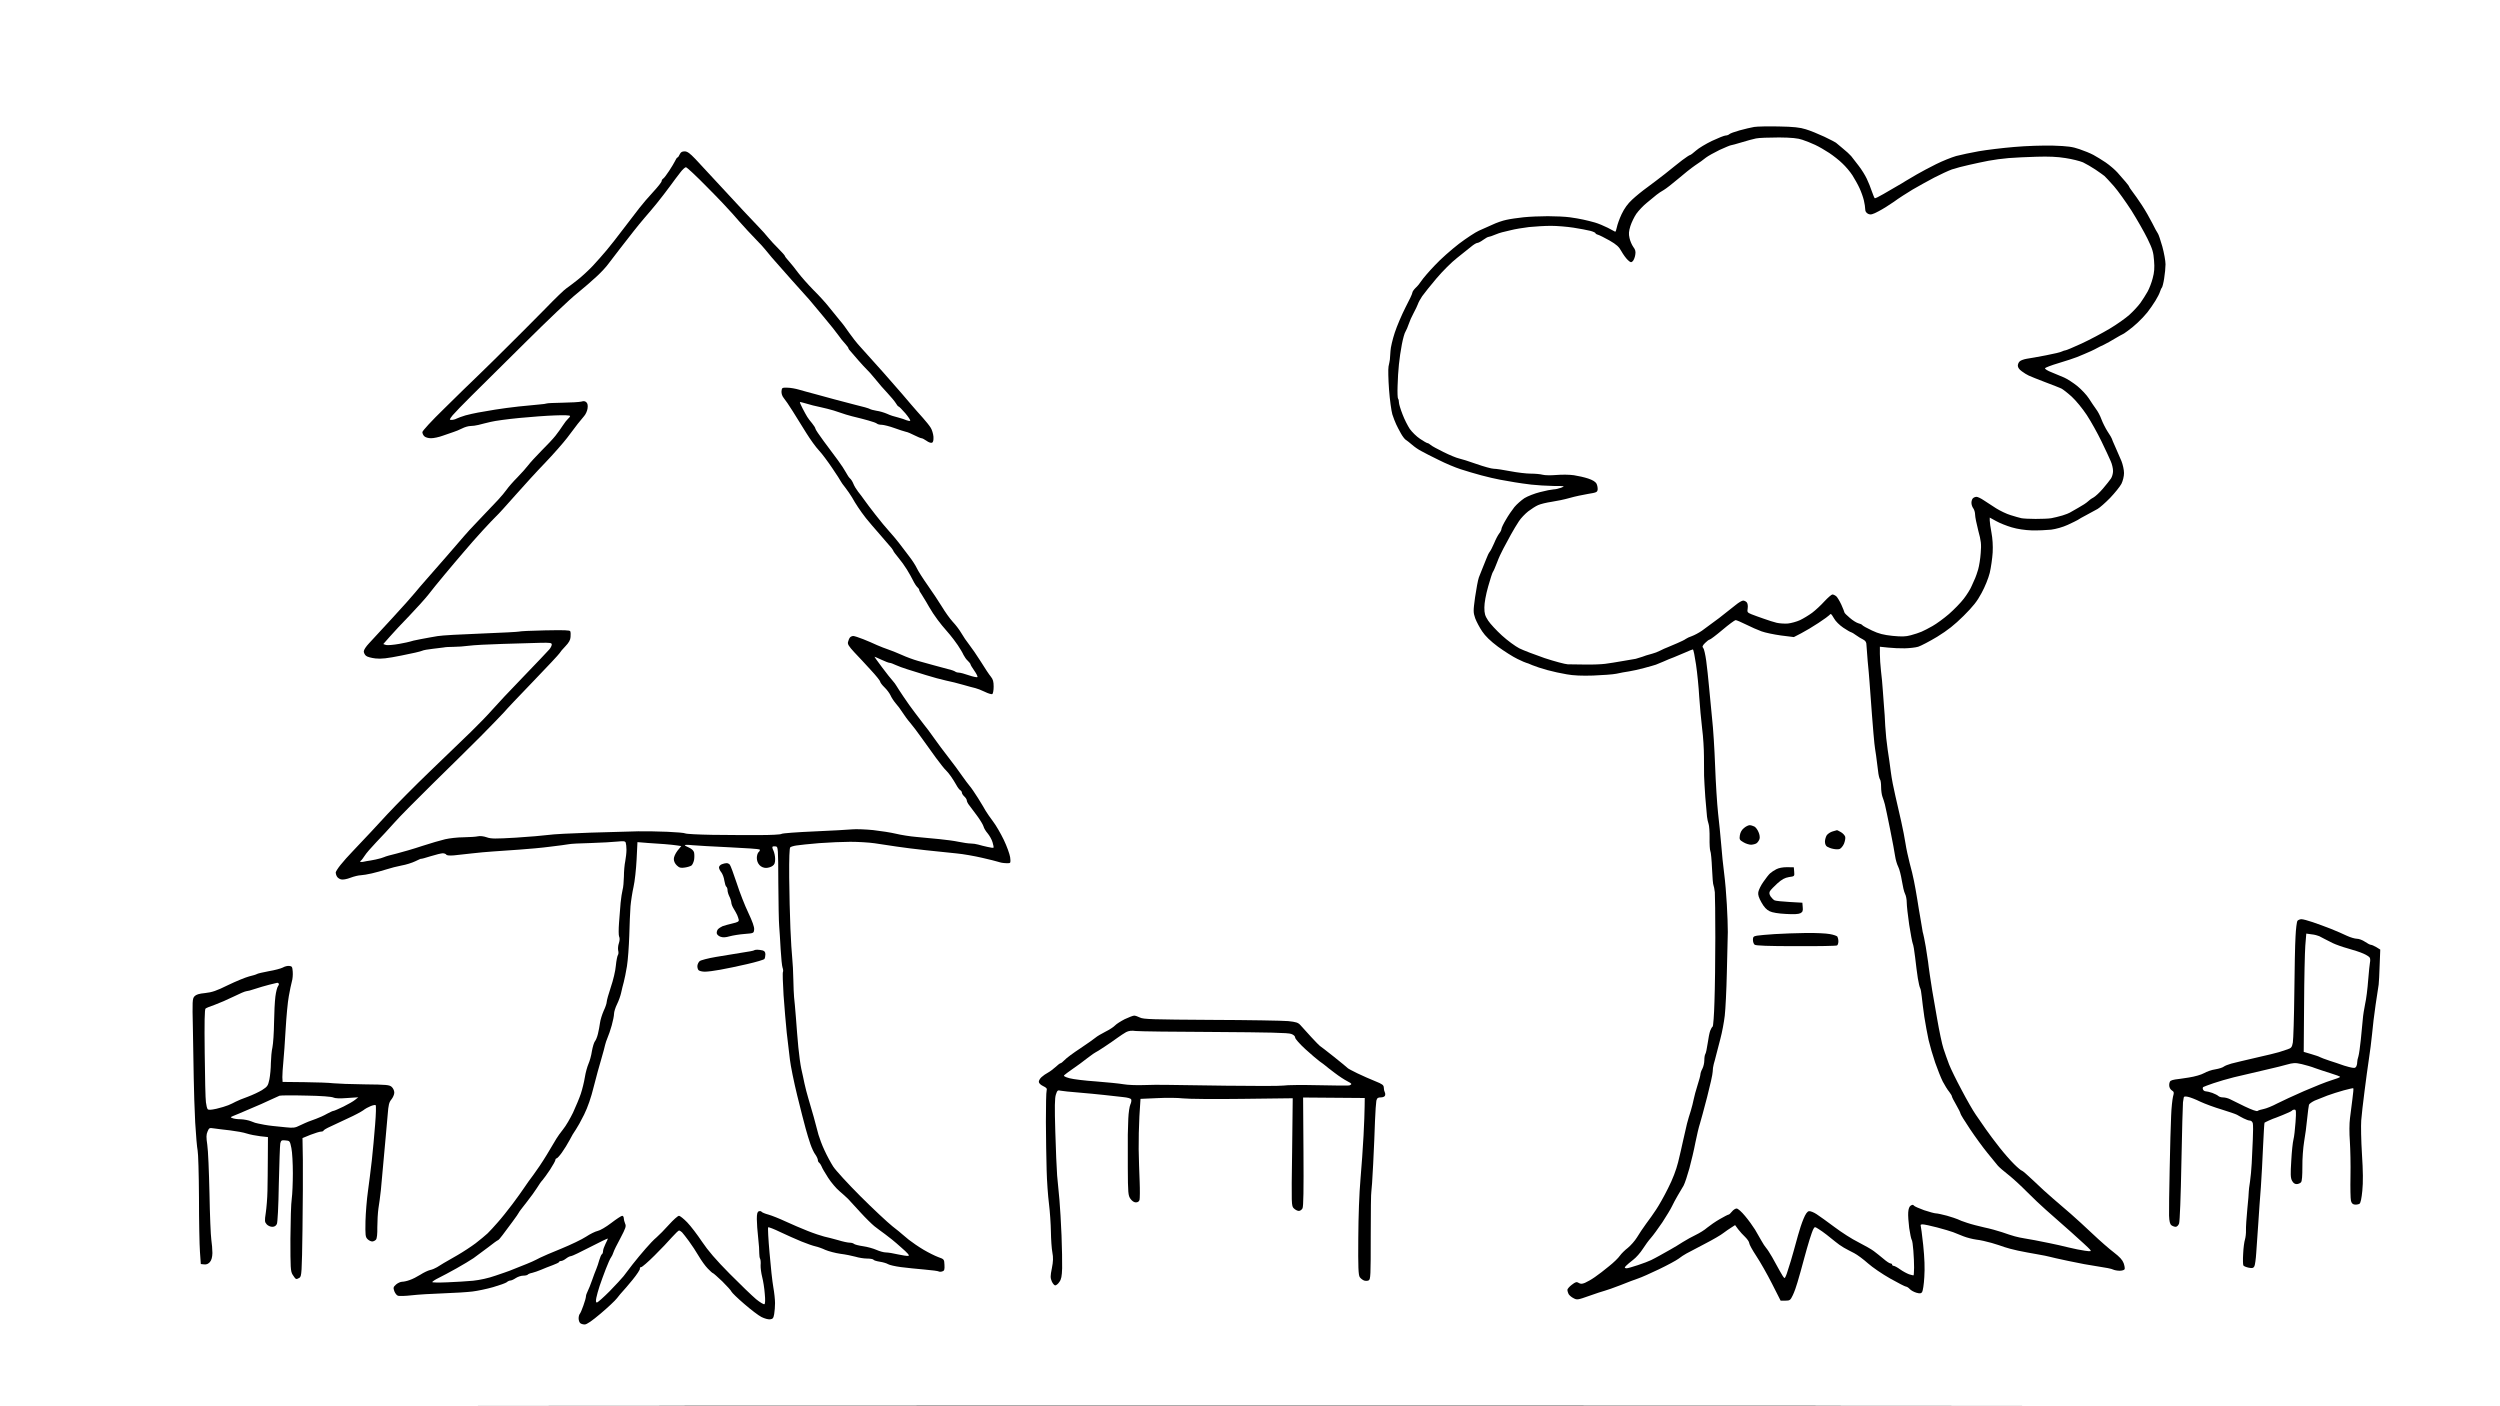 <?xml version="1.0" standalone="no"?>
<!DOCTYPE svg PUBLIC "-//W3C//DTD SVG 20010904//EN"
 "http://www.w3.org/TR/2001/REC-SVG-20010904/DTD/svg10.dtd">
<svg version="1.0" xmlns="http://www.w3.org/2000/svg"
 width="2048pt" height="1152pt" viewBox="0 0 2048 1152"
 preserveAspectRatio="xMidYMid meet">
<g transform="translate(0,1152) scale(0.1,-0.1)"
fill="#000000" stroke="none">
<g>
<path d="M14573 10484 c-87 2 -178 0 -203 -4 -25 -4 -78 -17 -119 -28 -40 -11
-78 -25 -84 -31 -6 -6 -20 -11 -30 -11 -11 0 -61 -20 -112 -44 -50 -24 -110
-60 -132 -80 -22 -20 -44 -36 -48 -36 -5 0 -33 -19 -64 -42 -31 -24 -58 -45
-61 -48 -3 -3 -39 -32 -81 -65 -42 -33 -107 -82 -145 -110 -38 -27 -93 -72
-123 -100 -37 -34 -64 -72 -87 -120 -18 -38 -35 -87 -39 -108 -4 -21 -10 -37
-14 -35 -3 2 -30 16 -60 32 -30 15 -77 35 -105 43 -28 8 -71 19 -96 24 -25 6
-74 14 -110 19 -36 5 -117 9 -180 9 -63 0 -153 -4 -200 -9 -47 -5 -110 -14
-140 -21 -30 -6 -82 -24 -115 -40 -33 -15 -82 -37 -110 -49 -27 -12 -101 -60
-163 -107 -61 -47 -151 -126 -198 -177 -48 -50 -97 -107 -109 -126 -12 -19
-34 -46 -49 -59 -14 -14 -26 -31 -26 -39 0 -8 -25 -62 -56 -120 -30 -59 -70
-152 -88 -207 -18 -55 -34 -122 -35 -150 -2 -27 -4 -59 -5 -70 -2 -11 -6 -37
-11 -57 -4 -20 -2 -105 4 -189 6 -83 19 -175 27 -203 9 -28 23 -64 31 -81 7
-16 25 -50 39 -75 13 -24 32 -48 40 -53 8 -5 31 -22 50 -39 19 -17 53 -41 77
-53 23 -13 87 -46 143 -73 55 -28 136 -62 180 -76 43 -14 120 -37 169 -50 50
-13 119 -30 155 -36 36 -7 90 -16 120 -21 30 -5 91 -14 135 -19 44 -5 125 -10
180 -11 95 0 98 -1 65 -14 -19 -7 -48 -14 -63 -14 -16 -1 -65 -10 -110 -22
-45 -11 -103 -34 -129 -50 -25 -17 -62 -49 -82 -73 -19 -24 -51 -70 -70 -104
-20 -33 -36 -67 -36 -75 0 -8 -8 -25 -19 -38 -10 -13 -29 -49 -41 -79 -13 -30
-29 -62 -36 -70 -7 -8 -20 -35 -29 -60 -10 -25 -24 -60 -31 -77 -8 -18 -21
-51 -29 -73 -8 -22 -21 -95 -31 -162 -16 -116 -15 -125 1 -173 10 -27 36 -76
57 -107 26 -39 67 -79 130 -126 51 -37 123 -83 159 -100 37 -18 69 -32 73 -32
3 0 25 -8 49 -19 23 -10 78 -28 122 -40 44 -12 116 -28 160 -35 53 -10 127
-13 217 -10 76 3 162 9 190 15 29 7 76 15 103 19 28 4 84 17 125 28 41 11 84
23 95 27 11 4 39 16 63 26 24 11 62 27 85 35 23 9 66 27 95 40 29 13 56 24 60
24 5 0 16 -56 26 -124 10 -68 22 -186 26 -262 5 -77 16 -194 24 -262 9 -67 15
-171 15 -230 0 -59 1 -129 1 -157 1 -27 5 -106 10 -175 6 -69 12 -141 14 -160
2 -19 8 -46 13 -60 5 -14 9 -65 8 -115 -1 -49 2 -97 6 -106 5 -9 11 -73 14
-144 3 -70 8 -132 12 -137 3 -6 8 -31 11 -57 2 -25 4 -192 4 -371 0 -179 -3
-415 -7 -525 -3 -110 -10 -202 -15 -205 -5 -3 -14 -18 -20 -34 -6 -16 -15 -63
-21 -105 -6 -42 -14 -80 -19 -86 -4 -5 -8 -28 -8 -50 0 -22 -7 -53 -16 -70 -9
-16 -16 -37 -16 -46 0 -9 -11 -50 -24 -90 -13 -41 -27 -92 -31 -114 -4 -22
-15 -65 -24 -95 -10 -30 -24 -77 -31 -105 -7 -27 -21 -88 -31 -135 -10 -47
-29 -129 -42 -182 -16 -63 -44 -138 -83 -214 -32 -65 -76 -142 -97 -173 -20
-31 -57 -83 -82 -116 -24 -33 -58 -83 -75 -112 -17 -28 -51 -66 -74 -85 -24
-18 -54 -48 -66 -65 -12 -18 -52 -57 -89 -86 -36 -30 -88 -70 -116 -89 -27
-19 -64 -40 -81 -47 -25 -10 -36 -10 -52 0 -16 10 -25 8 -56 -16 -20 -15 -36
-34 -36 -42 0 -8 5 -23 10 -34 6 -10 24 -26 41 -34 28 -15 34 -14 127 19 53
19 111 38 127 42 17 4 75 25 130 46 55 22 120 47 145 55 25 8 101 42 170 75
69 33 141 72 160 86 19 15 48 34 65 43 16 9 84 44 150 79 66 34 135 74 153 89
19 14 48 35 65 45 l31 20 25 -34 c14 -19 41 -48 59 -65 17 -17 32 -39 32 -49
0 -10 26 -57 57 -104 32 -48 90 -150 129 -227 l71 -140 39 0 c36 0 41 3 61 45
12 25 29 72 38 105 10 33 21 74 26 90 5 17 18 66 30 110 12 44 31 112 43 150
12 39 26 78 32 88 10 18 12 18 40 0 16 -10 47 -31 68 -48 21 -16 53 -42 70
-56 17 -15 49 -37 71 -50 22 -12 60 -33 85 -45 25 -13 75 -50 112 -83 37 -33
119 -89 183 -125 64 -36 122 -66 129 -66 7 0 21 -9 31 -20 10 -11 34 -24 54
-30 29 -8 38 -7 47 5 6 9 15 64 18 123 5 73 2 155 -9 262 -9 85 -19 158 -21
162 -3 4 5 8 16 8 12 0 65 -11 118 -25 54 -14 113 -32 132 -39 19 -8 58 -23
85 -34 28 -11 75 -23 105 -27 30 -3 87 -16 125 -27 39 -11 86 -27 105 -34 19
-7 69 -20 110 -29 41 -9 113 -22 159 -30 46 -8 91 -17 100 -20 9 -3 80 -19
156 -35 77 -17 186 -37 243 -45 57 -8 112 -19 122 -25 10 -5 35 -10 55 -10 19
0 38 6 40 13 3 6 -1 29 -8 49 -10 27 -32 51 -80 88 -36 27 -115 96 -175 153
-59 56 -139 129 -178 163 -38 33 -103 89 -144 124 -41 35 -114 101 -161 147
-48 46 -91 83 -96 83 -5 0 -34 24 -63 53 -29 28 -83 90 -120 137 -37 47 -87
113 -111 148 -24 35 -62 89 -83 120 -22 31 -74 122 -116 202 -43 80 -89 174
-103 210 -14 36 -34 94 -46 130 -12 36 -35 146 -52 245 -17 99 -35 203 -40
230 -4 28 -13 86 -20 130 -6 44 -13 91 -14 105 -2 14 -10 70 -19 124 -10 55
-19 102 -21 106 -2 3 -6 23 -9 45 -4 22 -11 65 -16 95 -6 30 -16 96 -24 145
-8 50 -20 117 -27 150 -6 33 -22 98 -35 145 -12 47 -28 119 -34 160 -6 41 -22
122 -35 180 -13 58 -35 152 -48 210 -14 58 -31 146 -37 195 -6 50 -18 132 -26
183 -8 52 -17 139 -20 195 -2 56 -7 127 -10 157 -3 30 -7 91 -10 135 -3 44 -9
116 -15 160 -5 44 -9 106 -9 138 l0 59 67 -7 c38 -4 99 -7 137 -6 38 1 87 6
110 13 22 7 93 44 156 82 87 54 139 95 216 171 78 78 111 119 147 187 28 51
56 121 67 165 10 43 21 118 24 167 3 56 -1 116 -10 163 -8 41 -14 86 -14 99
l0 24 53 -29 c28 -16 86 -39 127 -51 47 -14 108 -23 165 -25 50 -1 121 2 158
6 39 5 96 21 135 39 37 17 74 35 82 40 8 6 41 25 74 42 32 18 73 40 90 49 17
10 63 50 102 90 39 41 81 93 93 116 12 25 21 61 21 88 0 26 -10 70 -21 98 -12
29 -34 80 -50 115 -16 35 -29 66 -29 69 0 3 -15 29 -34 57 -18 28 -41 74 -51
101 -10 28 -30 66 -45 85 -14 19 -40 58 -58 86 -17 27 -60 73 -94 101 -35 28
-83 59 -108 70 -25 11 -71 30 -103 43 -32 12 -56 27 -54 33 2 6 52 25 113 43
60 18 127 40 149 49 22 9 49 20 60 25 11 5 36 16 55 24 19 9 42 20 50 25 8 5
33 17 55 27 22 11 64 34 93 52 29 17 55 32 57 32 3 0 24 13 46 30 23 16 60 47
82 68 23 21 58 58 78 83 19 24 49 67 66 95 17 27 34 61 38 75 4 13 11 29 16
34 4 6 13 40 18 75 6 36 11 88 11 115 0 28 -12 93 -26 145 -15 52 -31 101 -37
108 -6 7 -26 45 -46 85 -20 40 -58 106 -85 147 -27 41 -62 91 -77 110 -14 19
-27 37 -27 40 1 3 -12 20 -28 39 -16 19 -46 54 -68 78 -21 23 -64 60 -96 82
-31 21 -77 49 -101 62 -24 13 -75 34 -114 47 -58 20 -95 25 -215 29 -84 2
-219 -2 -320 -11 -96 -8 -227 -24 -290 -35 -63 -11 -146 -29 -185 -39 -38 -11
-113 -41 -165 -67 -52 -26 -124 -64 -158 -84 -35 -20 -76 -44 -90 -53 -15 -10
-47 -29 -72 -43 -25 -14 -74 -43 -110 -64 -36 -21 -68 -37 -72 -35 -3 2 -14
28 -24 57 -9 28 -28 75 -41 102 -13 28 -42 75 -66 106 -23 31 -51 67 -62 80
-11 13 -42 42 -70 64 -27 22 -52 43 -55 46 -3 3 -45 25 -95 49 -49 23 -118 51
-152 61 -47 15 -101 21 -220 23z m-3 -90 c107 -1 158 -6 195 -19 28 -9 75 -28
105 -42 30 -14 82 -44 115 -66 33 -22 82 -60 108 -86 27 -25 64 -69 82 -97 18
-29 45 -76 58 -105 14 -30 30 -75 36 -101 6 -26 11 -58 11 -73 0 -17 8 -29 24
-37 21 -9 34 -6 85 21 33 17 89 52 126 78 36 27 105 71 153 100 48 28 128 72
177 98 50 26 115 56 145 67 30 10 93 27 140 37 47 11 119 26 160 34 41 8 116
18 165 22 50 4 153 9 230 11 96 3 170 0 236 -11 53 -8 117 -24 143 -35 25 -12
72 -39 103 -60 32 -22 65 -45 73 -52 8 -7 43 -45 77 -83 34 -39 98 -129 144
-200 45 -72 104 -175 131 -230 42 -86 49 -111 54 -180 5 -59 2 -97 -11 -144
-9 -36 -28 -85 -42 -110 -14 -26 -41 -67 -59 -93 -19 -26 -59 -69 -90 -97 -30
-27 -103 -79 -162 -114 -59 -35 -162 -90 -229 -121 -67 -31 -127 -56 -133 -56
-5 0 -18 -4 -28 -9 -9 -6 -69 -20 -132 -32 -63 -12 -134 -25 -157 -28 -23 -4
-49 -13 -57 -21 -9 -7 -16 -23 -16 -36 0 -14 12 -32 33 -46 17 -13 43 -29 57
-35 14 -7 75 -31 135 -54 61 -23 120 -46 132 -52 12 -6 50 -35 84 -66 34 -31
89 -98 124 -151 34 -52 88 -149 120 -215 32 -66 66 -139 76 -163 11 -24 19
-60 19 -81 0 -20 -8 -48 -17 -61 -9 -14 -39 -51 -66 -83 -27 -32 -63 -65 -78
-73 -16 -8 -36 -23 -46 -33 -10 -10 -45 -33 -78 -51 -33 -18 -64 -36 -70 -40
-5 -4 -32 -14 -60 -23 -27 -8 -68 -18 -90 -22 -22 -4 -80 -6 -130 -6 -49 0
-102 3 -116 6 -14 3 -54 14 -88 25 -34 10 -87 36 -119 56 -31 20 -76 49 -100
65 -23 16 -51 29 -60 29 -10 0 -23 -5 -30 -12 -7 -7 -12 -23 -12 -37 0 -15 7
-35 15 -45 8 -11 15 -34 15 -52 0 -18 12 -76 26 -131 23 -84 26 -110 20 -183
-3 -47 -13 -107 -21 -135 -8 -27 -19 -59 -24 -70 -5 -11 -18 -40 -29 -65 -10
-25 -40 -73 -65 -105 -25 -33 -80 -89 -121 -125 -42 -36 -102 -80 -134 -98
-31 -18 -72 -39 -91 -47 -18 -8 -58 -21 -88 -29 -43 -12 -75 -12 -150 -5 -73
8 -111 17 -168 44 -41 19 -76 39 -79 44 -3 5 -18 12 -32 15 -15 4 -46 23 -70
44 -24 20 -44 40 -44 44 0 4 -12 33 -26 65 -15 32 -34 63 -43 70 -9 7 -22 13
-30 13 -7 0 -36 -25 -65 -56 -28 -31 -73 -73 -101 -94 -27 -20 -72 -47 -99
-60 -28 -13 -73 -25 -100 -28 -28 -2 -69 1 -91 6 -22 5 -69 20 -105 33 -36 12
-81 29 -102 37 -34 14 -36 18 -31 48 3 20 0 40 -7 49 -7 8 -20 15 -30 15 -10
0 -37 -16 -60 -35 -23 -19 -85 -68 -137 -108 -52 -39 -116 -86 -141 -104 -26
-18 -63 -37 -82 -44 -19 -6 -42 -17 -50 -23 -8 -7 -40 -22 -70 -35 -30 -13
-66 -28 -80 -34 -14 -5 -41 -17 -60 -27 -19 -10 -48 -21 -65 -25 -16 -5 -32
-9 -35 -10 -3 0 -23 -7 -45 -15 -22 -7 -47 -15 -55 -17 -8 -1 -55 -10 -105
-18 -49 -9 -115 -19 -145 -23 -30 -4 -102 -7 -160 -6 -58 1 -124 2 -147 2 -22
1 -108 24 -190 51 -81 28 -175 64 -207 80 -33 17 -97 64 -142 105 -45 41 -96
96 -113 122 -26 40 -31 57 -31 108 0 37 12 104 31 171 17 60 34 114 39 120 5
5 19 39 33 75 13 36 37 88 52 115 15 28 43 79 62 115 20 36 49 85 66 110 16
25 51 61 76 81 25 19 62 43 81 51 19 9 69 21 110 27 41 6 109 20 150 32 41 12
109 26 150 33 69 11 75 14 78 36 1 14 -3 36 -10 49 -9 15 -32 29 -68 41 -30
10 -83 22 -117 27 -34 5 -98 6 -143 2 -45 -4 -96 -3 -113 2 -18 5 -61 9 -97 9
-36 0 -111 9 -168 20 -56 11 -117 20 -135 20 -18 0 -82 18 -142 39 -61 22
-126 42 -145 46 -19 4 -75 27 -125 52 -49 24 -97 50 -105 58 -9 8 -21 15 -26
15 -5 0 -33 16 -61 35 -29 19 -66 56 -84 81 -17 26 -45 80 -60 121 -16 41 -29
84 -29 97 0 12 -3 26 -7 30 -4 3 -6 50 -4 104 1 53 6 133 11 177 4 44 15 118
24 164 9 47 22 94 30 105 7 12 19 39 26 61 7 22 25 63 40 90 15 28 31 61 35
73 4 13 20 43 35 65 16 23 69 89 118 147 49 58 124 133 168 167 43 34 95 76
115 92 20 17 43 31 51 31 8 0 29 11 48 25 19 14 39 25 46 25 6 0 29 8 50 17
22 9 48 18 58 20 11 2 45 10 75 18 31 8 97 19 146 25 50 5 131 10 180 10 50 0
133 -7 185 -15 52 -8 114 -20 138 -26 23 -6 42 -15 42 -19 0 -4 9 -10 21 -13
11 -3 53 -24 94 -47 59 -34 78 -52 98 -89 14 -25 37 -57 52 -71 23 -21 27 -22
41 -9 8 9 17 31 20 51 5 27 1 43 -16 65 -12 17 -26 49 -31 73 -8 34 -6 55 7
98 10 31 32 76 49 101 18 25 56 66 86 90 30 24 65 53 79 65 14 11 41 30 60 40
19 11 71 52 116 90 45 39 108 89 140 111 32 21 73 50 89 64 17 13 67 41 112
63 46 21 87 38 92 38 5 0 45 11 88 24 43 13 96 28 118 32 22 5 105 8 185 8z
m428 -3904 c4 0 16 -17 27 -37 11 -21 44 -54 75 -75 30 -20 59 -37 64 -37 5
-1 23 -11 40 -24 17 -12 43 -29 59 -36 20 -11 27 -22 27 -45 1 -17 5 -76 10
-131 6 -55 12 -131 15 -170 3 -38 12 -160 20 -270 9 -110 17 -216 20 -235 2
-19 8 -64 14 -100 5 -36 12 -92 16 -125 3 -33 11 -64 16 -70 5 -5 9 -33 9 -61
0 -29 5 -65 11 -81 6 -15 15 -44 20 -63 5 -19 24 -111 43 -205 19 -93 37 -192
41 -220 4 -27 15 -66 25 -85 10 -19 23 -71 30 -115 7 -44 18 -92 26 -107 8
-15 14 -47 14 -72 0 -24 9 -106 20 -181 12 -76 25 -145 29 -154 5 -9 14 -61
20 -116 6 -55 16 -131 22 -170 6 -38 15 -74 19 -80 4 -5 10 -37 13 -70 3 -33
13 -107 21 -165 9 -58 25 -143 35 -190 11 -47 35 -130 54 -185 19 -55 47 -125
62 -155 16 -30 39 -68 52 -83 12 -16 23 -33 23 -39 0 -5 16 -37 35 -69 19 -33
35 -65 35 -71 0 -6 35 -63 78 -127 42 -63 107 -152 143 -196 36 -45 75 -91 85
-104 10 -12 48 -45 84 -73 36 -28 106 -92 155 -142 50 -50 119 -116 155 -147
36 -31 128 -112 205 -181 77 -69 147 -133 155 -143 14 -17 12 -18 -40 -11 -30
4 -91 16 -135 27 -44 11 -114 27 -155 35 -41 8 -95 19 -120 24 -25 4 -63 11
-85 15 -22 3 -58 11 -80 17 -22 6 -69 21 -105 34 -36 12 -101 30 -145 39 -44
10 -107 26 -139 37 -33 10 -68 24 -79 30 -11 5 -50 18 -88 29 -38 10 -78 19
-90 19 -11 0 -55 12 -97 26 -42 15 -80 32 -84 38 -5 8 -12 8 -25 0 -12 -7 -19
-26 -21 -55 -2 -24 2 -82 8 -129 7 -47 16 -89 20 -95 5 -5 11 -46 14 -90 4
-44 6 -107 6 -140 -1 -33 -2 -61 -4 -62 -1 -2 -18 2 -37 8 -19 7 -52 25 -73
40 -22 16 -46 29 -53 29 -7 0 -13 5 -13 10 0 6 -6 10 -14 10 -7 0 -33 17 -57
38 -24 20 -60 49 -79 63 -19 15 -77 47 -127 73 -51 25 -138 81 -195 124 -57
42 -122 90 -146 105 -24 16 -52 27 -63 25 -14 -2 -28 -22 -45 -63 -14 -33 -34
-94 -45 -135 -11 -41 -27 -100 -36 -130 -8 -30 -19 -66 -23 -80 -5 -14 -16
-51 -26 -82 -9 -32 -21 -58 -25 -58 -5 0 -22 26 -39 58 -17 31 -45 82 -63 114
-18 31 -39 64 -49 75 -9 10 -26 36 -38 58 -12 22 -36 63 -53 92 -18 29 -54 79
-82 112 -28 34 -58 61 -69 61 -10 0 -27 -11 -38 -25 -11 -14 -23 -25 -28 -25
-5 0 -37 -17 -72 -37 -35 -20 -81 -52 -103 -70 -21 -19 -64 -45 -93 -59 -30
-14 -78 -41 -107 -59 -29 -19 -74 -46 -101 -61 -26 -15 -66 -37 -89 -50 -22
-12 -53 -29 -70 -37 -16 -8 -65 -27 -108 -41 -42 -14 -84 -26 -92 -26 -8 0
-15 3 -15 6 0 3 6 11 13 17 6 7 32 28 56 47 24 18 59 58 78 88 19 30 49 71 67
91 18 20 60 78 94 128 33 51 69 110 78 130 10 21 31 61 47 88 17 28 38 65 49
83 10 19 31 82 47 140 16 59 39 156 50 215 12 60 28 127 36 150 7 23 34 121
59 218 25 96 46 190 46 209 0 18 4 47 9 64 5 17 14 49 19 71 6 22 21 83 35
135 14 52 30 138 36 190 6 52 14 210 17 350 4 140 7 291 8 335 0 44 -3 145 -8
225 -4 80 -14 195 -22 255 -8 61 -19 166 -24 235 -6 69 -17 186 -26 260 -8 74
-19 248 -24 385 -5 138 -16 313 -25 390 -8 77 -19 194 -25 260 -6 66 -16 161
-23 212 -7 51 -18 98 -24 104 -10 10 -8 19 14 41 15 15 32 28 37 28 6 0 54 36
106 80 52 44 101 80 108 80 7 0 45 -16 85 -36 39 -20 97 -45 127 -56 30 -11
102 -26 160 -34 l105 -13 60 31 c33 17 97 55 142 85 46 30 85 59 89 64 3 5 8
9 12 9z"/>
<g>
<path d="M14333 4760 c-10 0 -31 -10 -46 -23 -18 -14 -30 -35 -34 -59 -5 -34
-3 -39 28 -57 19 -12 48 -21 64 -21 17 1 37 6 46 13 9 7 19 22 23 34 4 12 1
37 -8 56 -8 20 -23 40 -34 46 -12 6 -29 11 -39 11z"/>
</g>
<g>
<path d="M15048 4719 c-1 0 -17 -5 -35 -10 -18 -5 -39 -19 -48 -31 -8 -13 -15
-36 -15 -53 0 -18 7 -35 18 -41 10 -6 32 -15 50 -18 17 -4 41 -5 52 -1 11 4
27 23 36 43 8 20 13 46 10 57 -3 11 -18 28 -35 38 -16 9 -31 17 -33 16z"/>
</g>
<g>
<path d="M14639 4416 c-35 0 -67 -6 -88 -17 -18 -9 -41 -25 -51 -34 -11 -10
-35 -41 -55 -70 -20 -28 -38 -66 -41 -83 -4 -22 4 -46 26 -85 21 -38 42 -60
67 -72 22 -11 72 -19 132 -22 66 -4 104 -2 120 6 18 10 22 19 19 49 l-3 37
-105 6 c-58 3 -113 9 -122 13 -9 4 -24 19 -33 32 -11 18 -13 29 -6 43 6 10 33
39 61 64 38 34 61 46 95 52 46 6 46 7 43 43 l-3 37 -56 1z"/>
</g>
<g>
<path d="M14795 3877 c-77 -1 -192 -5 -255 -9 -63 -4 -130 -10 -147 -13 -28
-5 -33 -10 -33 -34 0 -16 6 -34 14 -40 9 -8 111 -12 339 -12 179 -1 331 2 336
6 6 3 11 18 11 33 0 15 -4 32 -8 39 -4 6 -32 16 -62 21 -30 6 -118 10 -195 9z"/>
</g>
</g>
<g>
<path d="M5608 10280 c-21 0 -32 -7 -40 -25 -6 -14 -14 -25 -18 -25 -4 0 -12
-12 -19 -27 -7 -14 -28 -51 -49 -82 -20 -31 -42 -60 -49 -64 -7 -4 -13 -14
-13 -21 0 -8 -31 -47 -68 -87 -38 -41 -90 -101 -115 -134 -26 -33 -85 -110
-132 -172 -46 -61 -107 -139 -135 -172 -28 -34 -79 -91 -113 -128 -34 -36 -91
-89 -127 -117 -36 -28 -76 -59 -90 -68 -14 -8 -93 -84 -175 -169 -83 -84 -215
-217 -295 -296 -80 -80 -192 -190 -250 -246 -58 -55 -185 -179 -282 -275 -103
-100 -178 -182 -178 -192 0 -10 7 -26 16 -34 9 -9 32 -16 55 -16 22 0 65 9 97
21 31 11 71 25 87 30 17 5 48 18 70 29 21 11 52 20 68 20 17 0 46 4 66 9 20 5
65 17 101 25 36 9 142 23 235 32 94 9 225 19 293 21 74 3 122 1 122 -5 0 -5
-8 -16 -17 -23 -9 -8 -28 -32 -42 -54 -14 -23 -42 -60 -61 -85 -19 -24 -71
-80 -116 -124 -44 -45 -92 -97 -106 -116 -14 -19 -54 -64 -89 -100 -36 -36
-75 -81 -88 -100 -13 -19 -45 -57 -71 -85 -25 -27 -94 -99 -152 -160 -58 -60
-114 -121 -124 -134 -11 -13 -77 -89 -147 -170 -70 -80 -149 -170 -175 -200
-26 -29 -63 -73 -82 -96 -19 -24 -102 -117 -185 -207 -82 -90 -169 -183 -192
-208 -24 -25 -43 -54 -43 -66 0 -11 8 -28 18 -36 9 -9 44 -18 78 -22 47 -5 94
0 213 24 84 16 160 34 169 39 9 5 49 12 87 16 39 4 79 9 90 11 11 3 47 5 80 5
33 0 89 4 125 9 36 5 160 12 275 15 116 4 254 8 308 9 85 2 97 0 97 -14 0 -9
-9 -28 -21 -41 -11 -13 -107 -114 -213 -224 -107 -110 -220 -231 -254 -270
-33 -38 -111 -119 -174 -180 -63 -60 -214 -206 -335 -323 -122 -117 -278 -275
-348 -350 -69 -75 -130 -141 -136 -147 -5 -5 -28 -30 -52 -55 -23 -24 -68 -72
-99 -105 -32 -33 -76 -82 -98 -110 -22 -27 -40 -56 -40 -63 0 -7 4 -22 10 -32
5 -10 21 -21 34 -24 15 -4 47 2 78 14 29 11 67 20 83 20 17 1 57 7 90 15 33 7
87 23 120 33 33 11 89 25 125 32 36 6 86 22 113 35 26 13 47 22 47 20 0 -2 35
7 78 21 42 13 87 24 99 24 12 0 25 -5 29 -11 4 -7 27 -9 63 -6 31 3 97 10 146
16 50 6 128 13 175 16 47 3 144 10 215 15 72 5 185 15 252 24 68 8 135 17 150
20 16 4 98 8 183 10 86 3 184 8 218 12 51 5 63 4 68 -9 3 -9 6 -35 6 -59 0
-24 -5 -65 -10 -93 -6 -27 -11 -84 -11 -125 -1 -41 -5 -91 -11 -110 -5 -19
-12 -66 -16 -105 -3 -38 -9 -113 -13 -165 -4 -53 -4 -103 1 -113 6 -11 5 -31
-2 -53 -7 -19 -9 -47 -6 -60 4 -14 3 -31 -2 -37 -5 -7 -13 -46 -17 -87 -3 -41
-22 -121 -41 -176 -19 -56 -34 -111 -34 -122 0 -11 -11 -44 -25 -73 -13 -30
-27 -74 -30 -99 -3 -25 -11 -65 -17 -90 -6 -25 -17 -52 -25 -61 -7 -9 -18 -45
-24 -79 -5 -35 -18 -82 -28 -104 -10 -23 -24 -72 -30 -111 -6 -38 -21 -99 -33
-135 -12 -36 -41 -105 -64 -155 -24 -49 -60 -111 -81 -136 -21 -26 -45 -60
-54 -75 -9 -16 -45 -76 -80 -134 -35 -58 -85 -132 -110 -165 -25 -33 -59 -80
-75 -105 -16 -25 -60 -85 -97 -135 -37 -49 -91 -117 -120 -149 -29 -33 -66
-74 -83 -90 -18 -17 -62 -53 -98 -81 -36 -27 -103 -71 -148 -97 -46 -26 -96
-55 -113 -65 -16 -10 -41 -25 -55 -34 -15 -9 -40 -20 -57 -23 -17 -4 -53 -21
-79 -38 -27 -17 -66 -37 -88 -44 -21 -8 -49 -14 -62 -14 -12 0 -35 -10 -49
-22 -23 -21 -25 -26 -15 -55 7 -18 20 -35 31 -38 10 -3 60 -2 111 4 51 6 167
13 258 16 91 3 199 10 240 15 41 5 118 21 170 36 52 15 102 33 111 40 8 8 22
14 30 14 8 0 28 9 44 20 17 11 44 20 62 20 17 0 34 4 37 9 3 4 19 11 36 14 16
4 49 15 72 25 24 11 67 27 96 38 28 10 52 22 52 26 0 4 7 8 16 8 9 0 27 9 41
20 14 11 32 20 41 20 8 0 79 34 158 75 79 41 144 72 144 69 0 -2 -9 -22 -20
-44 -11 -22 -20 -48 -20 -59 0 -11 -4 -23 -10 -26 -5 -3 -14 -25 -21 -48 -6
-23 -17 -55 -24 -72 -7 -16 -23 -58 -35 -93 -12 -34 -28 -75 -36 -90 -8 -15
-14 -34 -14 -42 0 -9 -9 -43 -21 -75 -11 -33 -25 -64 -30 -69 -5 -6 -9 -22 -9
-36 0 -14 5 -31 12 -38 7 -7 23 -12 38 -12 17 0 59 29 130 89 58 49 119 106
135 127 16 21 37 46 45 54 9 9 46 52 82 96 35 43 63 85 60 92 -2 6 3 12 11 12
7 0 56 42 108 94 52 51 116 119 143 150 28 31 54 56 59 56 4 0 15 -7 24 -15 8
-9 34 -41 57 -73 23 -31 59 -86 80 -122 21 -36 54 -82 74 -102 20 -21 39 -38
43 -38 3 0 37 -30 76 -67 38 -38 72 -75 75 -84 4 -9 51 -55 105 -101 54 -47
117 -95 141 -107 24 -12 55 -21 70 -19 23 3 28 9 34 43 4 22 7 63 7 90 0 28
-6 86 -14 130 -8 44 -22 171 -31 282 -10 112 -15 206 -11 209 3 3 48 -14 99
-39 51 -24 129 -59 173 -77 44 -18 96 -36 115 -40 19 -4 56 -17 81 -29 26 -11
81 -26 123 -32 42 -5 98 -17 124 -24 26 -8 68 -15 94 -15 26 0 49 -4 53 -9 3
-6 27 -13 53 -17 26 -4 56 -13 67 -20 11 -7 59 -18 105 -24 47 -6 134 -15 193
-20 60 -5 113 -12 118 -16 5 -3 18 -3 29 1 16 5 19 14 17 53 -2 46 -3 47 -51
64 -27 10 -81 37 -120 60 -39 23 -93 60 -121 82 -27 23 -52 43 -55 46 -3 4
-39 33 -80 65 -41 33 -159 143 -261 245 -102 102 -202 211 -223 243 -20 31
-53 92 -72 134 -20 42 -41 100 -49 127 -7 28 -25 94 -39 146 -15 52 -35 122
-45 155 -10 33 -24 87 -31 120 -7 33 -18 87 -26 120 -7 33 -18 112 -24 175 -6
63 -15 174 -20 245 -6 72 -12 146 -15 166 -2 20 -5 85 -6 145 -1 60 -5 138 -9
174 -4 36 -11 146 -15 245 -4 99 -9 287 -10 418 -1 159 2 240 9 246 6 5 29 12
51 15 22 4 105 12 185 19 80 6 195 11 255 11 61 0 151 -5 200 -12 50 -7 131
-19 180 -27 50 -8 158 -21 240 -30 83 -8 195 -20 250 -26 55 -5 150 -22 210
-36 61 -14 117 -28 125 -31 8 -3 20 -6 25 -7 6 -2 19 -4 30 -5 11 -1 28 -2 38
-1 16 1 17 7 12 49 -4 26 -27 90 -52 142 -25 52 -65 121 -89 152 -23 31 -50
69 -59 85 -8 15 -37 63 -63 105 -27 43 -58 88 -69 100 -11 13 -39 50 -62 83
-22 33 -73 101 -111 150 -39 50 -89 117 -112 150 -23 33 -47 66 -52 72 -6 7
-23 29 -39 50 -15 21 -48 64 -73 96 -25 32 -66 90 -92 129 -26 38 -52 79 -58
89 -6 11 -20 30 -31 42 -12 12 -50 61 -87 110 -36 48 -64 87 -62 87 2 0 28
-11 58 -25 29 -14 59 -25 66 -25 7 0 30 -8 50 -18 20 -9 62 -25 92 -34 30 -9
99 -31 154 -48 54 -17 128 -37 165 -45 36 -7 100 -23 141 -35 41 -12 86 -24
100 -27 14 -3 48 -16 77 -30 28 -14 56 -22 62 -19 6 4 11 31 11 61 0 41 -5 60
-23 82 -13 15 -50 71 -82 123 -33 52 -76 115 -96 140 -20 25 -48 66 -62 91
-15 26 -46 68 -71 94 -24 26 -64 82 -89 124 -26 42 -78 121 -117 176 -39 55
-79 118 -89 140 -10 22 -39 67 -65 100 -25 33 -62 82 -83 109 -21 27 -57 70
-80 95 -23 25 -73 85 -110 133 -37 47 -79 103 -93 123 -14 20 -37 51 -51 68
-14 18 -31 46 -38 64 -7 18 -20 38 -28 44 -8 7 -23 29 -33 49 -10 19 -40 65
-66 100 -26 36 -79 106 -116 156 -37 50 -68 96 -68 102 0 6 -12 26 -27 44 -16
18 -33 42 -40 53 -7 11 -24 42 -38 69 -14 27 -24 50 -22 52 1 2 25 -4 52 -12
28 -9 79 -22 115 -29 36 -8 85 -20 110 -28 25 -9 70 -23 100 -33 30 -9 71 -20
90 -24 19 -5 62 -15 95 -25 33 -9 64 -20 70 -26 5 -5 23 -9 40 -9 16 -1 62
-12 100 -26 39 -14 81 -28 95 -31 14 -2 46 -16 71 -29 26 -13 52 -24 58 -24 7
0 25 -10 41 -21 16 -12 35 -19 44 -16 11 4 14 18 13 49 -2 24 -12 57 -22 73
-10 17 -39 53 -64 81 -26 28 -68 77 -96 109 -27 32 -61 71 -75 88 -14 17 -83
96 -154 176 -71 80 -155 173 -185 206 -31 33 -73 87 -95 119 -21 32 -57 80
-80 106 -22 26 -61 74 -86 106 -25 32 -81 94 -126 138 -44 45 -100 108 -125
141 -24 33 -59 76 -76 95 -18 19 -33 39 -33 43 0 4 -24 31 -52 59 -29 29 -66
68 -81 87 -15 20 -60 70 -100 111 -40 41 -156 165 -257 275 -102 110 -211 228
-244 263 -46 48 -66 62 -88 62z m11 -130 c8 0 87 -74 175 -164 89 -89 181
-187 206 -216 25 -30 81 -92 124 -139 44 -47 85 -90 91 -96 7 -5 29 -31 51
-56 21 -26 48 -57 58 -70 11 -13 82 -94 158 -179 76 -85 142 -159 148 -165 5
-5 56 -66 112 -134 57 -67 114 -140 128 -160 14 -20 37 -50 53 -66 15 -17 27
-33 27 -37 0 -5 8 -16 18 -26 9 -11 37 -43 62 -72 25 -29 56 -62 68 -74 13
-12 46 -48 72 -81 26 -33 71 -85 100 -115 28 -30 59 -67 68 -82 9 -16 19 -28
23 -28 4 0 29 -25 55 -55 26 -31 44 -58 40 -62 -3 -3 -16 -1 -29 4 -12 6 -44
16 -70 23 -27 6 -68 19 -90 30 -23 10 -62 22 -87 25 -25 4 -49 11 -55 15 -5 4
-59 20 -120 34 -60 15 -139 36 -175 46 -36 10 -103 29 -150 41 -47 12 -107 29
-135 37 -27 8 -70 16 -95 16 -43 1 -45 0 -48 -29 -1 -19 5 -39 18 -55 12 -14
45 -62 73 -107 29 -46 79 -126 112 -180 33 -53 79 -117 103 -142 24 -25 73
-91 110 -146 37 -55 69 -104 71 -110 2 -5 18 -28 36 -50 17 -22 42 -58 55 -80
12 -22 34 -58 49 -80 14 -22 43 -62 65 -90 22 -27 74 -89 116 -136 41 -47 83
-96 93 -108 9 -12 17 -24 17 -27 0 -3 18 -26 39 -52 22 -26 53 -69 70 -97 17
-27 40 -69 51 -91 11 -23 27 -47 35 -54 8 -7 15 -17 15 -22 0 -6 8 -22 19 -36
10 -15 27 -43 38 -62 10 -19 36 -62 57 -95 22 -33 55 -78 74 -100 19 -22 47
-56 64 -75 16 -19 45 -57 64 -85 18 -27 40 -63 47 -80 8 -16 24 -39 36 -49 11
-11 21 -23 21 -27 0 -5 14 -29 32 -54 17 -24 29 -48 25 -52 -4 -3 -35 3 -70
15 -34 12 -71 22 -83 22 -11 0 -24 4 -30 9 -5 4 -31 14 -59 20 -27 7 -79 21
-115 31 -36 10 -94 26 -130 36 -36 10 -96 32 -135 50 -38 17 -88 37 -110 44
-22 7 -62 23 -90 35 -27 13 -79 35 -114 49 -36 14 -72 26 -81 26 -10 0 -22 -6
-27 -12 -6 -7 -13 -24 -16 -37 -5 -18 6 -35 52 -85 32 -33 92 -98 134 -144 43
-46 77 -89 77 -95 0 -7 16 -29 36 -48 19 -18 41 -48 49 -65 7 -17 26 -46 42
-65 17 -19 42 -52 56 -75 14 -22 42 -61 64 -86 21 -25 63 -80 93 -123 30 -42
84 -116 118 -164 35 -47 71 -93 81 -101 9 -8 28 -31 41 -50 14 -19 33 -51 44
-70 10 -19 25 -39 32 -43 8 -4 14 -14 14 -21 0 -7 9 -21 20 -31 11 -10 20 -25
20 -32 0 -8 9 -27 21 -41 11 -15 41 -54 65 -87 24 -33 47 -71 51 -85 3 -14 19
-40 34 -57 15 -18 34 -51 40 -73 7 -22 10 -42 8 -44 -2 -3 -24 0 -49 6 -25 5
-59 14 -76 19 -17 5 -44 9 -62 9 -17 0 -61 6 -99 14 -37 8 -108 17 -158 22
-49 4 -92 8 -95 9 -3 1 -45 5 -95 9 -49 4 -124 16 -165 26 -41 10 -126 23
-188 30 -62 6 -139 9 -170 6 -31 -3 -172 -11 -312 -17 -140 -6 -260 -15 -267
-20 -6 -6 -89 -10 -185 -10 -95 -1 -267 1 -383 2 -115 2 -215 7 -222 12 -6 4
-71 10 -145 13 -73 3 -181 5 -239 4 -59 -1 -235 -6 -390 -11 -156 -5 -313 -13
-349 -19 -36 -5 -154 -15 -263 -22 -172 -10 -204 -10 -240 3 -26 9 -54 12 -72
8 -16 -4 -69 -7 -117 -8 -48 0 -116 -8 -151 -16 -35 -8 -120 -33 -188 -55 -68
-23 -162 -50 -209 -62 -47 -11 -93 -24 -102 -29 -10 -5 -41 -14 -70 -20 -29
-6 -62 -12 -73 -13 -11 -2 -24 -5 -30 -6 -5 -1 -14 -2 -20 -1 -6 1 -6 4 0 9 6
4 20 22 32 41 11 19 54 68 94 110 41 42 108 115 149 161 41 47 183 190 315
320 132 129 310 305 395 390 85 86 170 174 189 195 18 22 126 136 240 254 113
117 210 221 215 230 5 9 26 35 48 57 28 29 41 52 42 75 2 19 1 40 -2 47 -3 10
-49 11 -208 8 -112 -2 -207 -7 -212 -10 -4 -2 -143 -10 -307 -16 -165 -6 -327
-15 -360 -21 -33 -5 -95 -17 -139 -25 -43 -8 -82 -17 -87 -20 -5 -2 -45 -11
-90 -19 -45 -8 -93 -12 -106 -9 -12 4 -23 7 -23 8 0 0 24 28 53 60 28 33 101
110 160 171 59 62 129 139 155 172 26 34 85 107 132 163 47 56 118 141 159
188 40 48 110 127 155 176 44 49 95 101 111 117 17 15 86 92 155 170 69 78
179 199 246 268 66 69 147 161 180 204 32 43 72 95 87 115 16 20 39 48 51 62
13 14 26 42 29 62 4 26 1 42 -9 52 -10 10 -22 12 -42 6 -16 -4 -84 -8 -152 -9
-68 -1 -127 -4 -130 -6 -4 -2 -33 -7 -66 -9 -32 -3 -106 -11 -164 -16 -58 -6
-145 -18 -195 -26 -49 -8 -112 -19 -140 -24 -27 -5 -73 -15 -102 -23 -28 -9
-61 -20 -72 -26 -11 -6 -29 -11 -41 -11 -21 0 -20 2 8 38 17 20 86 92 154 159
67 67 267 265 444 440 177 176 365 355 420 398 54 44 128 108 164 142 36 33
79 80 95 103 17 22 59 78 95 124 36 45 85 108 110 141 25 32 65 81 90 110 25
28 71 83 102 121 31 38 79 101 107 139 28 39 66 89 84 112 17 23 38 42 46 43z
m-321 -5535 c41 -2 107 -7 146 -10 39 -3 86 -8 104 -11 l33 -5 -31 -38 c-18
-24 -30 -51 -30 -68 0 -18 9 -38 25 -53 20 -19 32 -22 65 -17 22 3 47 11 55
17 8 7 17 27 21 46 3 19 3 45 0 60 -4 16 -19 30 -41 40 -19 8 -35 17 -35 20 0
4 28 4 63 0 34 -3 170 -11 302 -17 132 -6 244 -14 248 -18 4 -4 1 -14 -8 -21
-8 -7 -15 -28 -15 -48 0 -23 8 -44 22 -59 13 -14 33 -23 53 -23 17 0 41 7 53
16 17 11 22 25 22 57 0 23 -7 54 -14 69 -8 15 -11 30 -7 32 4 3 16 4 27 2 18
-3 19 -14 20 -297 1 -162 4 -321 7 -354 3 -33 8 -118 12 -190 4 -71 11 -141
16 -153 5 -13 6 -28 3 -34 -4 -5 -1 -92 5 -191 7 -100 19 -238 26 -307 8 -69
20 -168 26 -220 6 -52 33 -185 60 -295 27 -110 58 -231 69 -270 10 -38 28 -96
39 -128 11 -32 29 -71 41 -86 11 -16 20 -36 20 -44 0 -9 5 -19 11 -22 5 -4 14
-17 19 -29 4 -13 29 -55 54 -94 25 -39 67 -88 92 -109 25 -21 58 -51 73 -66
14 -16 60 -65 101 -110 41 -45 92 -95 113 -112 21 -16 60 -46 87 -65 27 -19
85 -66 128 -105 59 -51 76 -71 63 -73 -10 -2 -48 4 -85 12 -37 9 -82 16 -99
16 -18 0 -52 10 -77 21 -25 11 -74 25 -110 30 -35 5 -69 14 -74 19 -6 6 -22
10 -36 10 -14 0 -57 9 -95 21 -39 11 -90 24 -113 29 -24 6 -85 26 -135 46 -51
20 -132 55 -182 78 -49 23 -112 48 -140 56 -27 7 -53 18 -56 23 -4 6 -14 7
-23 4 -12 -5 -16 -20 -16 -64 0 -32 5 -101 11 -153 6 -52 10 -110 9 -128 0
-18 3 -38 7 -44 4 -7 6 -30 4 -53 -1 -22 5 -66 13 -97 8 -31 18 -92 21 -136 5
-51 4 -82 -3 -86 -6 -3 -36 15 -68 41 -32 27 -129 120 -216 208 -113 114 -178
190 -227 263 -38 57 -92 128 -121 158 -28 29 -59 54 -68 54 -9 0 -46 -33 -82
-73 -36 -40 -81 -86 -101 -103 -21 -17 -61 -59 -90 -93 -30 -34 -78 -92 -107
-129 -29 -37 -62 -80 -74 -97 -13 -16 -64 -72 -114 -123 -50 -50 -97 -92 -104
-92 -9 0 -10 10 -5 38 4 20 16 64 27 97 11 33 34 96 51 140 17 44 36 87 43 95
6 8 15 26 19 40 4 14 30 67 58 118 43 82 48 97 38 118 -6 14 -11 34 -11 44 0
11 -6 20 -13 20 -7 0 -47 -26 -90 -59 -43 -33 -91 -61 -111 -65 -19 -4 -62
-25 -95 -47 -33 -22 -125 -66 -203 -98 -79 -32 -156 -65 -173 -74 -16 -9 -46
-23 -65 -32 -19 -9 -64 -27 -100 -41 -36 -14 -74 -29 -85 -34 -11 -4 -63 -23
-115 -40 -59 -21 -129 -36 -185 -42 -49 -4 -145 -11 -212 -13 -68 -3 -123 -2
-122 2 0 4 23 20 52 34 29 14 94 49 146 78 52 29 115 67 140 84 25 18 79 58
120 89 40 32 77 58 80 58 4 0 20 18 37 41 16 22 53 72 82 110 28 38 52 72 52
75 0 3 28 40 63 84 34 43 73 97 87 120 14 23 33 51 44 62 10 11 38 50 62 86
24 37 44 73 44 80 0 6 4 12 9 12 5 0 25 21 44 48 19 26 47 72 63 102 15 30 38
69 51 86 12 17 43 72 68 123 30 61 57 139 79 229 19 75 47 178 62 227 14 50
29 101 31 115 3 14 12 40 20 59 8 18 24 63 34 100 10 36 19 79 19 95 0 16 11
52 25 80 14 28 29 71 34 96 5 25 15 63 21 85 6 22 18 81 26 130 8 50 16 162
19 250 2 88 7 196 10 240 4 44 15 116 25 160 10 44 21 144 25 223 l7 143 76
-6z"/>
<g>
<path d="M5951 4449 c-9 0 -26 -4 -38 -9 -13 -5 -23 -17 -23 -26 0 -9 8 -27
19 -40 10 -13 22 -44 25 -69 4 -24 11 -47 17 -50 5 -4 9 -16 9 -28 0 -12 7
-35 15 -51 8 -15 15 -38 16 -50 0 -11 9 -34 20 -51 10 -16 23 -40 28 -51 5
-12 11 -29 13 -39 2 -14 -8 -20 -52 -30 -30 -7 -66 -17 -80 -22 -14 -6 -32
-18 -39 -26 -7 -9 -11 -24 -9 -34 2 -10 16 -22 31 -27 19 -7 41 -6 75 4 26 7
81 16 122 19 75 6 75 6 78 37 2 20 -14 65 -48 137 -28 58 -71 168 -95 243 -25
75 -50 143 -56 150 -6 8 -19 14 -28 13z"/>
</g>
<g>
<path d="M6204 3740 c-11 0 -23 -2 -26 -5 -3 -3 -47 -12 -99 -19 -52 -8 -148
-24 -213 -35 -66 -11 -126 -27 -135 -35 -9 -9 -17 -25 -18 -38 -1 -12 3 -28 9
-35 6 -7 29 -13 52 -13 22 0 79 7 126 16 47 8 146 29 220 46 74 17 138 36 142
42 4 6 8 23 8 37 0 19 -6 28 -22 33 -13 3 -32 6 -44 6z"/>
</g>
</g>
<g>
<path d="M18854 3990 c-12 0 -27 -6 -33 -13 -6 -8 -13 -65 -16 -128 -4 -63 -8
-274 -10 -469 -2 -195 -8 -375 -12 -400 -7 -39 -13 -46 -43 -56 -19 -6 -51
-16 -70 -23 -19 -6 -105 -27 -190 -46 -85 -20 -176 -41 -201 -48 -25 -7 -53
-18 -62 -25 -8 -7 -39 -17 -69 -22 -30 -4 -71 -19 -92 -31 -23 -13 -74 -28
-125 -36 -47 -7 -98 -15 -112 -16 -14 -2 -31 -7 -37 -11 -7 -4 -12 -20 -12
-35 0 -18 8 -34 21 -43 19 -12 20 -17 10 -53 -5 -22 -13 -92 -15 -155 -3 -63
-9 -259 -12 -435 -4 -176 -6 -349 -5 -384 2 -47 7 -68 19 -78 9 -7 25 -13 35
-13 10 0 22 11 28 27 6 16 14 221 19 498 5 258 11 481 13 495 3 14 5 31 6 38
1 10 10 12 34 7 17 -3 64 -21 102 -40 39 -18 117 -47 175 -64 58 -18 114 -37
125 -43 11 -7 36 -20 55 -30 19 -10 42 -18 52 -18 10 0 20 -10 23 -22 3 -13 3
-72 0 -133 -3 -60 -7 -148 -9 -195 -2 -47 -9 -114 -14 -150 -6 -36 -10 -72
-10 -80 1 -8 -5 -73 -12 -145 -7 -71 -12 -150 -11 -173 1 -24 -3 -58 -8 -75
-6 -18 -13 -70 -15 -117 -3 -47 -2 -91 2 -97 4 -6 24 -14 44 -18 29 -6 38 -3
46 12 5 10 12 59 15 108 3 50 11 160 17 245 5 85 15 218 21 295 5 77 14 227
18 333 5 106 10 194 12 195 2 2 18 9 34 17 17 7 32 14 35 15 3 0 38 14 78 30
40 16 75 32 78 37 3 4 12 8 21 8 13 0 14 -14 8 -102 -4 -57 -11 -121 -17 -143
-6 -22 -14 -100 -18 -174 -7 -110 -6 -140 6 -163 10 -19 22 -28 38 -28 13 0
29 7 36 15 8 9 11 53 11 128 -1 62 6 154 14 203 9 49 20 134 25 188 6 55 12
107 15 116 3 8 24 23 47 34 23 10 70 28 103 41 33 12 94 32 135 43 41 11 76
19 78 17 3 -2 -1 -41 -7 -87 -6 -46 -15 -117 -20 -158 -6 -44 -6 -123 -1 -191
4 -63 7 -192 5 -286 -2 -94 0 -184 4 -200 5 -20 14 -29 32 -31 13 -1 30 2 38
7 9 6 17 44 23 107 7 69 6 160 -3 300 -7 111 -9 235 -6 275 3 41 15 148 27
239 11 91 28 210 36 265 9 55 20 147 26 205 5 58 18 166 29 240 11 74 22 149
25 165 2 17 6 88 8 158 l5 128 -32 20 c-18 10 -37 19 -44 19 -7 0 -29 11 -49
25 -20 14 -50 25 -67 25 -16 0 -53 11 -81 24 -28 14 -87 39 -131 57 -44 17
-111 42 -150 55 -38 13 -79 24 -91 24z m82 -124 c23 -2 52 -10 63 -15 12 -6
31 -16 44 -23 12 -6 42 -22 67 -34 25 -12 81 -32 125 -44 43 -12 100 -30 126
-42 26 -11 50 -27 53 -35 3 -8 4 -24 1 -36 -3 -12 -9 -78 -15 -147 -5 -69 -16
-157 -25 -195 -8 -39 -17 -95 -19 -125 -3 -30 -10 -104 -16 -165 -6 -60 -15
-123 -20 -139 -6 -16 -10 -38 -10 -50 0 -12 -4 -27 -9 -35 -8 -12 -17 -12 -58
-2 -26 7 -57 16 -68 21 -11 4 -51 18 -90 30 -38 13 -74 26 -80 30 -5 4 -38 15
-72 25 l-61 18 3 386 c1 212 6 430 10 484 l8 99 43 -6z m-81 -1063 c33 -8 83
-22 110 -33 28 -10 85 -29 127 -42 43 -13 78 -26 78 -30 0 -4 -33 -16 -72 -28
-40 -12 -140 -52 -223 -88 -82 -36 -182 -82 -221 -102 -39 -21 -89 -41 -110
-45 -22 -4 -44 -11 -50 -16 -7 -5 -46 9 -105 37 -52 26 -107 53 -122 60 -16 8
-41 14 -56 14 -15 0 -32 5 -39 12 -6 6 -28 17 -49 25 -21 7 -45 13 -54 13 -9
0 -19 7 -22 15 -4 8 -2 17 2 20 5 3 42 17 83 31 40 14 116 36 168 49 52 12
118 28 145 34 28 7 66 16 85 20 19 5 58 14 85 20 28 6 79 19 115 29 58 16 71
17 125 5z"/>
</g>
<g>
<path d="M2370 3607 c-14 2 -38 -4 -53 -13 -15 -8 -67 -22 -115 -30 -48 -9
-91 -19 -97 -23 -5 -4 -35 -13 -65 -20 -30 -8 -108 -40 -172 -71 -95 -47 -131
-59 -187 -65 -51 -5 -74 -12 -88 -27 -17 -19 -18 -38 -13 -257 2 -130 5 -315
7 -411 1 -96 7 -260 12 -365 6 -104 15 -208 20 -230 5 -22 10 -195 11 -385 0
-190 4 -390 8 -445 l7 -100 28 -3 c19 -2 33 4 47 20 13 16 19 39 20 73 0 28
-4 77 -9 110 -5 33 -12 204 -15 380 -4 176 -11 354 -18 397 -9 61 -9 83 2 108
13 31 15 32 54 26 23 -3 82 -11 131 -16 50 -6 111 -17 137 -26 25 -8 75 -18
110 -22 l63 -7 -1 -165 c0 -91 -2 -214 -3 -275 -1 -60 -8 -142 -14 -182 -10
-65 -9 -74 8 -93 10 -11 30 -20 45 -20 18 0 30 7 38 23 6 13 13 139 16 327 4
168 9 318 12 333 6 25 10 28 42 25 36 -3 37 -4 49 -63 7 -33 12 -125 12 -205
0 -80 -4 -174 -9 -210 -6 -36 -10 -183 -11 -328 0 -238 1 -266 18 -294 10 -17
23 -33 28 -35 6 -2 19 3 29 10 17 13 19 40 24 398 3 211 4 465 3 565 l-3 181
66 27 c37 14 75 26 86 26 11 0 20 4 20 8 0 4 26 20 58 34 31 15 97 46 147 69
49 22 103 51 120 63 16 13 44 28 62 35 17 7 36 11 40 8 5 -3 3 -74 -4 -159 -6
-84 -19 -216 -27 -293 -9 -77 -23 -192 -32 -255 -9 -63 -18 -173 -20 -243 -2
-116 -1 -130 17 -148 10 -10 27 -19 38 -19 10 0 24 7 31 15 8 10 12 46 11 102
0 49 4 117 9 153 6 36 15 103 20 150 5 47 14 146 20 220 6 74 15 173 20 220 5
47 12 128 16 180 6 79 11 100 30 123 13 16 24 41 24 56 0 16 -9 36 -21 47 -19
17 -41 19 -222 21 -111 1 -227 6 -257 9 -30 4 -136 8 -235 9 l-180 2 -2 39 c0
22 3 77 8 124 5 47 13 168 19 270 6 102 17 223 26 270 8 47 20 101 25 120 6
19 9 55 7 80 -3 40 -6 45 -28 47z m-99 -138 c3 1 9 -2 12 -6 4 -3 1 -13 -5
-21 -7 -8 -17 -46 -22 -86 -5 -39 -10 -136 -11 -216 -1 -80 -7 -169 -13 -199
-7 -29 -12 -88 -13 -130 0 -42 -6 -102 -12 -133 -11 -53 -17 -60 -59 -87 -25
-16 -79 -41 -119 -56 -39 -14 -84 -32 -98 -40 -14 -8 -42 -21 -61 -29 -19 -8
-63 -21 -97 -29 -46 -10 -65 -11 -72 -3 -5 6 -11 31 -14 56 -4 25 -8 206 -10
402 -3 258 -1 360 7 366 6 5 40 19 76 31 36 13 105 43 154 67 48 24 95 44 104
44 8 0 40 8 71 19 31 10 83 26 116 34 33 8 63 16 66 16z m236 -924 c124 -2
211 -9 224 -16 14 -7 52 -9 113 -4 l91 6 -25 -20 c-14 -12 -57 -37 -96 -56
-39 -19 -76 -35 -81 -35 -6 0 -30 -11 -54 -24 -24 -14 -64 -32 -89 -41 -25 -9
-54 -20 -65 -24 -11 -4 -41 -18 -67 -30 -41 -21 -56 -22 -115 -16 -37 4 -86 9
-108 11 -22 2 -53 7 -70 10 -16 4 -39 8 -50 10 -11 1 -37 9 -57 18 -21 9 -59
16 -85 17 -26 0 -57 4 -68 9 -19 7 -19 8 5 18 14 5 75 31 135 57 61 25 137 59
170 75 33 15 67 30 75 34 8 3 106 4 217 1z"/>
</g>
<g>
<path d="M9291 3200 c-9 0 -43 -13 -77 -29 -33 -17 -69 -40 -79 -51 -11 -12
-47 -36 -80 -52 -33 -17 -69 -38 -80 -48 -11 -10 -67 -49 -125 -88 -58 -38
-116 -81 -129 -96 -14 -14 -28 -26 -33 -26 -5 0 -23 -14 -41 -31 -18 -16 -45
-37 -62 -46 -16 -8 -40 -25 -52 -36 -13 -11 -23 -29 -23 -39 0 -11 14 -25 35
-35 28 -13 34 -21 29 -37 -4 -11 -6 -126 -6 -256 1 -129 3 -307 6 -395 2 -88
11 -212 19 -275 8 -63 15 -167 16 -230 1 -63 6 -140 12 -170 8 -42 7 -73 -4
-129 -13 -64 -13 -79 -1 -108 8 -18 21 -33 28 -33 8 0 24 12 34 28 16 21 21
47 23 112 1 47 -1 168 -5 270 -4 102 -12 232 -17 290 -6 58 -14 148 -19 200
-4 52 -11 215 -15 361 -6 201 -5 275 5 303 11 34 15 37 39 31 14 -3 80 -10
146 -15 66 -6 161 -14 210 -20 50 -6 119 -13 153 -17 41 -4 66 -11 69 -20 3
-8 0 -26 -7 -41 -7 -15 -15 -67 -17 -117 -2 -49 -4 -108 -4 -130 0 -22 0 -143
0 -269 1 -213 3 -230 22 -257 13 -18 29 -29 44 -29 15 0 26 7 30 20 3 11 4 80
1 152 -3 73 -7 192 -8 263 -1 72 2 194 6 271 l9 142 136 6 c75 4 170 3 211 -2
41 -5 261 -7 488 -4 l412 5 -5 -441 c-6 -435 -6 -441 14 -461 12 -12 30 -21
41 -21 10 0 24 9 30 21 8 14 10 153 8 464 l-3 444 252 -2 253 -2 -1 -70 c0
-38 -4 -146 -9 -240 -5 -93 -16 -253 -25 -355 -10 -115 -17 -298 -18 -484 -2
-237 1 -303 12 -318 7 -11 23 -23 35 -28 11 -4 29 -4 38 1 16 8 17 40 17 365
0 195 2 358 5 362 2 4 9 106 15 227 6 121 13 281 15 355 3 74 8 148 11 163 6
22 13 27 36 27 17 0 32 6 35 15 3 8 2 20 -2 27 -4 7 -8 24 -8 38 -1 21 -11 29
-71 53 -38 15 -103 44 -145 64 -41 20 -77 39 -80 43 -3 4 -54 46 -113 93 -59
47 -111 87 -115 89 -4 2 -36 35 -72 74 -36 39 -75 82 -87 96 -19 21 -35 26
-100 33 -43 4 -326 9 -630 10 -481 3 -557 5 -584 19 -18 9 -39 16 -48 16z m14
-126 c28 -3 318 -7 645 -8 443 -3 603 -6 628 -16 20 -7 32 -19 32 -30 0 -10
37 -52 84 -95 46 -42 99 -87 117 -100 19 -13 40 -29 47 -35 6 -6 41 -33 77
-60 35 -27 80 -56 100 -66 19 -9 35 -20 35 -24 0 -4 -8 -9 -17 -12 -10 -2
-124 -1 -253 2 -129 3 -258 2 -287 -3 -28 -4 -240 -4 -470 -1 -230 3 -454 6
-498 7 -44 1 -125 0 -180 -2 -55 -2 -128 1 -162 7 -34 6 -135 16 -225 23 -90
6 -187 18 -216 26 -37 10 -51 18 -44 25 6 6 37 29 70 52 33 22 87 62 121 89
34 26 64 47 67 47 2 0 35 20 72 45 37 24 85 58 107 74 22 16 54 37 70 46 22
11 44 14 80 9z"/>
</g>
<g>
<path d="M10240 5 c-5635 0 -7940 -1 -5122 -2 2817 -2 7427 -2 10245 0 2817 1
512 2 -5123 2z"/>
</g>
</g>
</svg>
